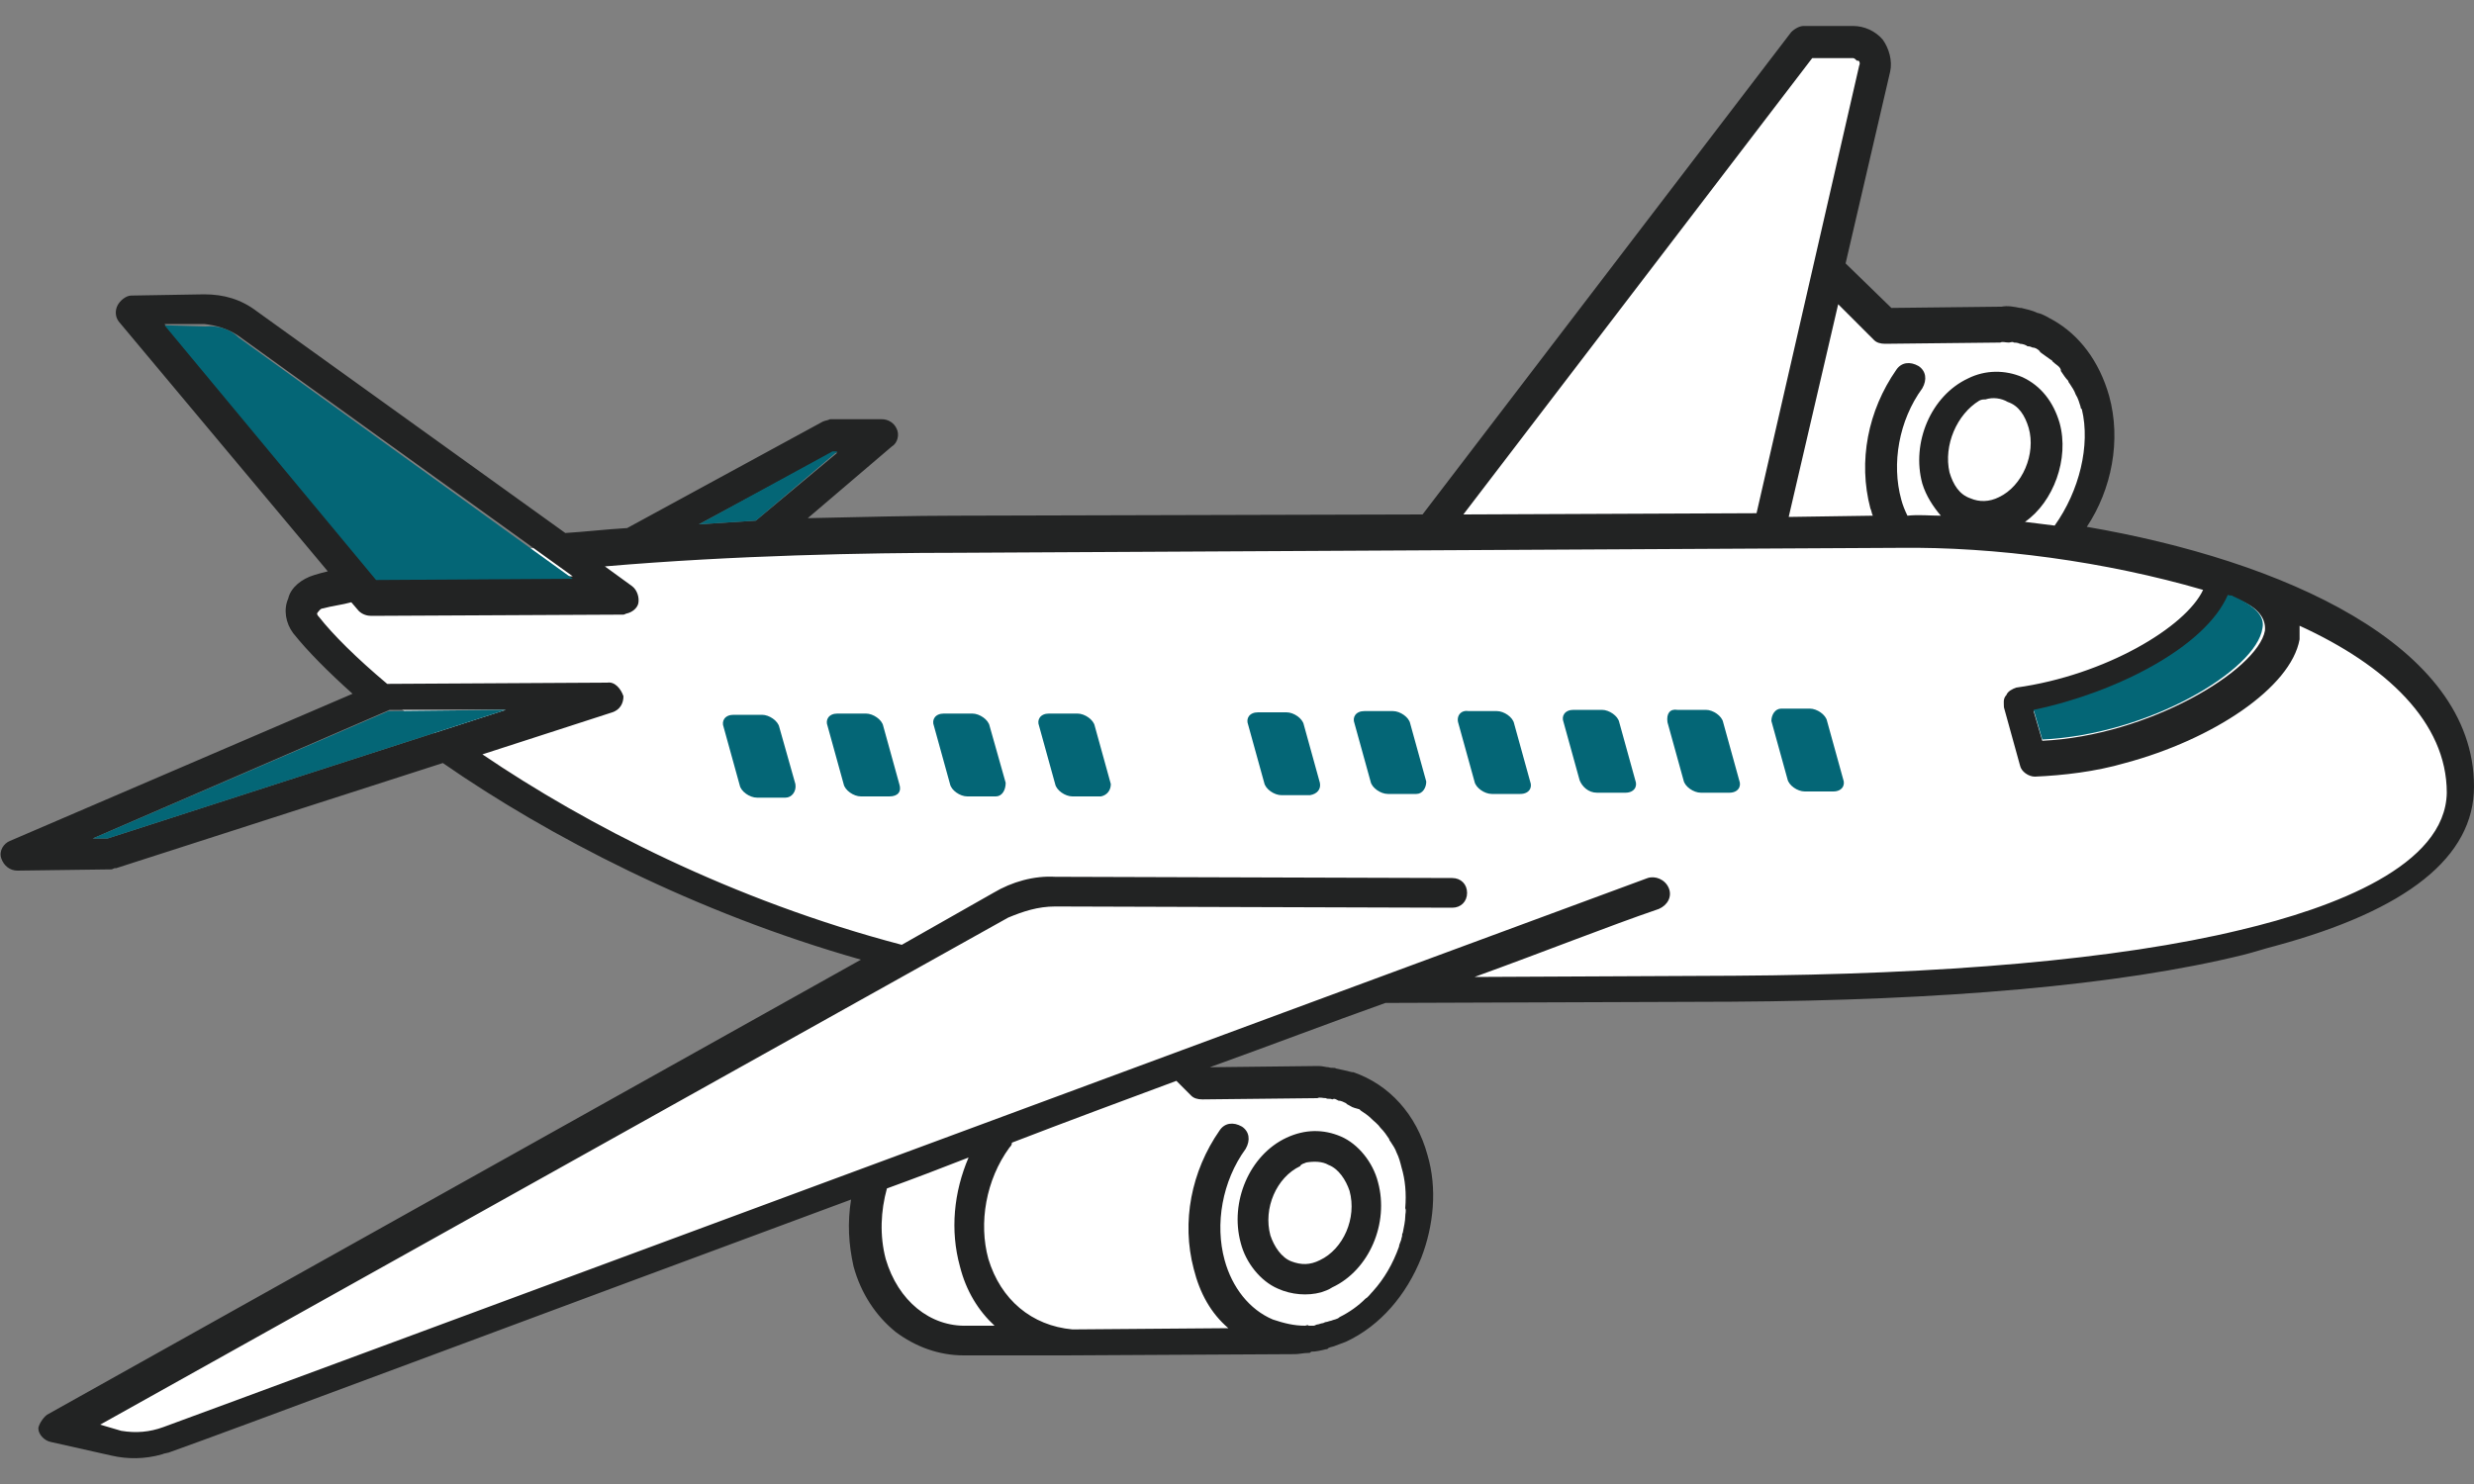 <?xml version="1.0" encoding="utf-8"?>
<!-- Generator: Adobe Illustrator 25.3.1, SVG Export Plug-In . SVG Version: 6.00 Build 0)  -->
<svg version="1.1" id="レイヤー_1" xmlns="http://www.w3.org/2000/svg" xmlns:xlink="http://www.w3.org/1999/xlink" x="0px"
	 y="0px" viewBox="0 0 200 120" style="enable-background:new 0 0 200 120;" xml:space="preserve">
<rect x="0" y="0" width="200" height="120" fill="#808080" stroke="none"/>
<style type="text/css">
	.st0{fill:#FFFFFF;}
	.st1{fill:#222323;}
	.st2{fill:#046676;}
</style>
<g>
	<path class="st0" d="M4.4,115.6l4.9,1.1c1.4,0.3,2.8,0.2,4.2-0.2c7.1-2.6,31.6-11.7,57.4-21.3c-0.7,2.2-0.9,4.7-0.3,7
		c1.1,3.9,4.2,6.4,7.7,6.4l26.8-0.2c1.2-0.1,2.4-0.3,3.6-0.9c4.6-2.2,7.3-8.2,5.9-13.5c-1.1-3.9-4.2-6.4-7.7-6.4l-9.3,0.1l-1.8-1.7
		c5.8-2.3,11.5-4.3,16.8-6.3l27.6-0.2c31.4-0.2,58.8-4.5,58.8-16.1c0-11.1-16.5-17.7-32.1-20c2.5-2.9,3.7-7.3,2.6-11.1
		c-1.1-3.9-4.2-6.4-7.7-6.4l-9.3,0.1l-4.6-4.4l3.7-16.1c0.4-1.1-0.5-2.2-1.7-2.2l-4,0l-29.9,39.3l-38.8,0.1
		c-18.7,0.1-39.3,1.3-51.5,4.5c-1.1,0.3-1.7,1.8-0.9,2.8c5.5,7.1,24.5,21.3,48.4,27.1L4.4,115.6z"/>
	<path class="st1" d="M103.3,104.2c-1.4-0.6-2.6-2.1-3-3.7c-0.9-3.3,0.7-7.1,3.7-8.5c1.5-0.7,3-0.7,4.4-0.1c1.4,0.6,2.6,2.1,3,3.7
		c0.9,3.3-0.7,7.1-3.7,8.5c-0.3,0.2-0.6,0.3-0.9,0.4C105.7,104.8,104.4,104.7,103.3,104.2z M105.1,94.3c-1.9,0.9-3,3.4-2.4,5.6
		c0.3,0.9,0.9,1.8,1.7,2.1s1.5,0.3,2.3-0.1c1.9-0.9,3-3.4,2.4-5.6c-0.3-0.9-0.9-1.8-1.7-2.1c-0.5-0.3-1.2-0.3-1.8-0.2
		C105.4,94.1,105.2,94.1,105.1,94.3z M3.1,115.5c0,0.5,0.5,1,1,1.1l4.9,1.1c1.3,0.3,2.7,0.3,4.1-0.1c0.2-0.1,0.5-0.1,0.7-0.2
		c4.8-1.7,28.8-10.7,55-20.4c-0.3,1.9-0.2,3.6,0.2,5.4c0.6,2.2,1.8,4,3.4,5.3c1.6,1.2,3.5,1.9,5.5,1.9l8.2,0l0,0l0,0l18.6-0.1l0,0
		c0.3,0,0.7-0.1,1.1-0.1c0.1,0,0.1,0,0.2-0.1c0.4,0,0.8-0.1,1.2-0.2l0,0l0,0c0.1,0,0.1,0,0.2-0.1c0.2-0.1,0.4-0.1,0.6-0.2
		c0.3-0.1,0.5-0.2,0.8-0.3c2.8-1.3,4.9-3.8,6.1-6.8c1-2.6,1.3-5.6,0.5-8.3c-0.9-3.3-3.1-5.7-6-6.7c-0.1,0-0.1,0-0.1,0
		c-0.4-0.1-0.8-0.2-1.3-0.3c-0.1-0.1-0.3,0-0.6-0.1c-0.2,0-0.5-0.1-0.8-0.1l0,0l0,0l-8.8,0.1l0,0c5-1.8,9.7-3.6,14.2-5.2L140,81
		c16.9-0.1,31.3-1.3,41.4-3.8c0.8-0.2,1.7-0.5,2.5-0.7c10.7-2.9,16.1-7.2,16.1-12.9c0-11.5-15.6-18.3-31.3-21c2-3,2.8-7,1.8-10.6
		l0,0l0,0c-0.8-2.8-2.4-4.9-4.5-6.1l0,0c-0.4-0.2-0.8-0.5-1.3-0.6l0,0c-0.4-0.2-0.9-0.3-1.3-0.4c-0.1,0-0.1,0-0.1,0
		c-0.5-0.1-1-0.2-1.5-0.1c-0.1,0-0.1,0-0.1,0l0,0l0,0l-8.8,0.1l-3.7-3.6l3.6-15.5c0.2-0.9-0.1-1.9-0.6-2.6c-0.6-0.7-1.5-1.1-2.4-1.1
		l-4,0c-0.3,0-0.7,0.2-1,0.5l-29.8,39l-37.8,0.1c-3.3,0-7.4,0.1-11.9,0.2l6.8-5.8c0.5-0.3,0.6-1,0.4-1.4c-0.2-0.5-0.7-0.8-1.2-0.8
		l-4.2,0c-0.2,0.1-0.4,0.1-0.6,0.2l-15.8,8.6c-1.7,0.1-3.4,0.3-5,0.4L20.8,25.2c-1.3-1-2.7-1.4-4.3-1.4l-5.9,0.1
		c-0.4,0-0.9,0.4-1.1,0.8c-0.2,0.4-0.2,0.9,0.1,1.3l16.9,20.2c-0.4,0.1-0.8,0.2-1.1,0.3c-1,0.3-1.9,1-2.1,1.9
		c-0.4,0.9-0.2,2,0.4,2.8c1.2,1.5,2.8,3.1,4.8,4.9L0.8,68c-0.5,0.2-0.9,0.8-0.7,1.4s0.7,1,1.3,1l7.6-0.1c0.1,0,0.2-0.1,0.3-0.1
		c0.1,0,0.1,0,0.1,0l26.4-8.5c8.5,5.9,20.4,12.1,33.8,15.9L3.8,114.4C3.4,114.7,3.1,115.3,3.1,115.5z M31.5,57.4l9.4,0L8.7,67.8
		l-1.2,0L31.5,57.4z M46.3,46.6l-15.9,0.1L13.3,26.2l3.2,0c1,0.1,1.9,0.4,2.7,0.9L46.3,46.6z M61.1,42.1c-1.5,0.1-3.1,0.2-4.6,0.3
		l10.8-5.8l0.4,0L61.1,42.1z M142,41.5l-23.7,0.1l28.2-36.9l3.3,0c0.2,0,0.3,0.3,0.4,0.2c0.1,0,0.2,0.2,0.1,0.4L142,41.5z
		 M166.1,42.5c-0.8-0.1-1.6-0.2-2.4-0.3c2.3-1.6,3.6-5.1,2.8-8c-0.5-1.7-1.5-3-3-3.7c-1.4-0.6-3-0.6-4.4,0.1c-3,1.4-4.6,5.2-3.7,8.5
		c0.3,1,0.9,1.9,1.5,2.6c-0.9,0-1.8-0.1-2.7,0c-0.2-0.4-0.4-0.9-0.5-1.3c-0.8-2.9-0.2-6.4,1.7-9c0.4-0.7,0.3-1.4-0.3-1.8
		c-0.7-0.4-1.4-0.3-1.8,0.3c-2.3,3.3-3.1,7.4-2.1,11.2c0.1,0.2,0.1,0.4,0.2,0.6l-6.8,0.1l4-17.2l2.9,2.9c0.2,0.2,0.5,0.3,0.9,0.3
		l9.3-0.1c0.2-0.1,0.4,0,0.7,0c0.1,0,0.3-0.1,0.4,0c0.1,0,0.3,0,0.5,0.1c0.2,0,0.5,0.1,0.6,0.2c0.1,0,0.2,0,0.4,0.1
		c0.2,0,0.4,0.1,0.6,0.3c0,0.1,0.1,0.1,0.2,0.2c0.3,0.2,0.4,0.3,0.7,0.5c0.1,0,0.1,0.1,0.1,0.1c0.3,0.3,0.6,0.4,0.7,0.7l0,0.1
		c0.2,0.3,0.4,0.6,0.6,0.8c0,0,0,0.1,0.1,0.2c0.2,0.3,0.4,0.6,0.5,0.9c0.2,0.3,0.3,0.7,0.4,1c0,0.1,0,0.1,0.1,0.2
		C169,36,168.1,39.7,166.1,42.5z M160,32.4c0.2-0.1,0.3-0.1,0.5-0.1c0.6-0.2,1.3-0.1,1.8,0.2c0.9,0.3,1.4,1.1,1.7,2.1
		c0.6,2.1-0.5,4.7-2.4,5.6c-0.8,0.4-1.6,0.4-2.3,0.1c-0.9-0.3-1.4-1.1-1.7-2.1C157.1,36,158.2,33.5,160,32.4z M180.3,48.3
		c0.1,0.1,0.2,0,0.4,0.1c1.7,0.6,2.5,1.5,2.4,2.6c-0.6,3.2-9.4,8.5-18,8.9l-0.7-2.4C171.2,56.1,178.4,52.4,180.3,48.3z M79.9,101.8
		c-0.8-2.9-0.2-6.4,1.7-9c0.2-0.2,0.2-0.3,0.2-0.4c4.4-1.7,9-3.4,13.3-5l1.2,1.2c0.2,0.2,0.5,0.3,0.9,0.3l9.3-0.1
		c0.2-0.1,0.4,0,0.7,0c0.1,0.1,0.3,0,0.5,0.1c0.2-0.1,0.3,0,0.5,0.1c0.2,0,0.4,0.1,0.6,0.2c0.1,0.1,0.1,0.1,0.3,0.2
		c0.3,0.2,0.5,0.2,0.8,0.3l0.1,0.1c0.3,0.2,0.6,0.4,0.8,0.6l0,0c0.3,0.3,0.6,0.5,0.8,0.8l0,0c0.3,0.3,0.5,0.6,0.7,0.9
		c0,0,0,0.1,0.1,0.2c0.2,0.3,0.4,0.6,0.5,0.9c0.2,0.4,0.3,0.8,0.4,1.2c0.3,1,0.4,2.1,0.3,3.3c0.1,0.2,0,0.4,0,0.7
		c0,0.3-0.1,0.8-0.2,1.3c-0.1,0.1,0,0.2-0.1,0.4c0,0.2-0.2,0.5-0.2,0.7c-0.5,1.4-1.2,2.6-2.1,3.6c-0.2,0.2-0.4,0.5-0.6,0.6
		c-0.6,0.6-1.3,1.1-2.1,1.5c-0.2,0.2-0.5,0.2-0.7,0.3c-0.1,0-0.3,0.1-0.4,0.1c-0.1,0-0.2,0.1-0.3,0.1c-0.1,0-0.3,0.1-0.4,0.1
		c-0.1,0-0.2,0.1-0.3,0.1c-0.1,0-0.3,0-0.4,0c-0.1-0.1-0.2,0-0.3,0c-0.9,0-1.7-0.2-2.6-0.5c-1.9-0.8-3.3-2.6-3.9-4.8
		c-0.8-2.9-0.2-6.4,1.7-9c0.4-0.7,0.3-1.4-0.3-1.8c-0.7-0.4-1.4-0.3-1.8,0.3c-2.3,3.3-3.1,7.4-2.1,11.2c0.5,2,1.4,3.6,2.8,4.8
		l-12.6,0.1C83.4,107.2,80.9,105.1,79.9,101.8z M71.6,101.8c-0.5-1.9-0.4-3.9,0.1-5.7c2.2-0.8,4.3-1.6,6.6-2.5
		c-1.2,2.8-1.5,5.9-0.7,8.8c0.5,2,1.5,3.6,2.8,4.8l-2.2,0C75.2,107.3,72.6,105.2,71.6,101.8z M8.1,115.2l73.4-41
		c1.2-0.5,2.4-0.9,3.8-0.9l32.1,0.1c0.7,0,1.2-0.5,1.2-1.2c0-0.7-0.5-1.2-1.2-1.2l-32.1-0.1c-1.7-0.1-3.5,0.4-5,1.3l-7.4,4.2
		C59.2,72.8,47.4,66.7,39,61l10.5-3.4c0.6-0.2,0.9-0.7,0.9-1.3c-0.2-0.6-0.7-1.2-1.3-1.1l-17.8,0.1l0,0c-2.5-2.1-4.4-4-5.5-5.4
		c-0.2-0.2-0.2-0.3-0.1-0.4c0.1-0.1,0.2-0.3,0.4-0.3c0.7-0.2,1.6-0.3,2.3-0.5l0.6,0.7c0.3,0.3,0.7,0.4,1,0.4l20.4-0.1
		c0.1,0,0.2-0.1,0.3-0.1c0.4-0.1,0.8-0.4,0.9-0.8c0.1-0.5-0.1-1.1-0.5-1.4l-2.2-1.6c10.5-0.9,21.2-1.1,28.5-1.1l76.1-0.4
		c7.8-0.1,16.7,1.1,24.6,3.4c-1.4,3-7.9,6.9-15.1,7.9c-0.3,0.1-0.7,0.3-0.8,0.6c-0.3,0.3-0.2,0.7-0.2,1l1.3,4.7
		c0.1,0.5,0.7,0.9,1.2,0.9c2.3-0.1,4.9-0.4,7.3-1.1c7.1-1.9,13.4-6.1,14.1-10c0-0.3,0-0.7,0-1.1c7,3.2,11.9,7.8,11.9,13.5
		c-0.1,5.9-9.1,9.3-16.7,11.1c-9.9,2.4-24.1,3.6-40.9,3.7l-21,0.1c5.8-2.1,10.8-4.1,14.9-5.5c0.7-0.3,1.1-1,0.8-1.7
		c-0.3-0.7-1.1-1-1.7-0.8c-28.5,10.5-110.7,41-120,44.4c-1.1,0.4-2.2,0.5-3.4,0.3L8.1,115.2z"/>
	<g>
		<path class="st2" d="M64.3,63.4L63,58.8c-0.1-0.5-0.8-1-1.4-1l-2.3,0c-0.7,0-1,0.5-0.8,1l1.3,4.7c0.1,0.5,0.8,1,1.4,1l2.3,0
			C64,64.5,64.4,64,64.3,63.4z"/>
		<path class="st2" d="M56.5,42.4c1.5-0.1,3.1-0.2,4.6-0.3l6.6-5.6l-0.4,0L56.5,42.4z"/>
		<path class="st2" d="M72.7,63.4l-1.3-4.7c-0.1-0.5-0.8-1-1.4-1l-2.3,0c-0.7,0-1,0.5-0.8,1l1.3,4.7c0.1,0.5,0.8,1,1.4,1l2.3,0
			C72.6,64.4,72.9,64,72.7,63.4z"/>
		<path class="st2" d="M89.8,63.4l-1.3-4.7c-0.1-0.5-0.8-1-1.4-1l-2.3,0c-0.7,0-1,0.5-0.8,1l1.3,4.7c0.1,0.5,0.8,1,1.4,1l2.3,0
			C89.5,64.3,89.8,63.9,89.8,63.4z"/>
		<path class="st2" d="M115.3,63.2l-1.3-4.7c-0.1-0.5-0.8-1-1.4-1l-2.3,0c-0.7,0-1,0.5-0.8,1l1.3,4.7c0.1,0.5,0.8,1,1.4,1l2.3,0
			C115,64.2,115.3,63.7,115.3,63.2z"/>
		<path class="st2" d="M106.7,63.3l-1.3-4.7c-0.1-0.5-0.8-1-1.4-1l-2.3,0c-0.7,0-1,0.5-0.8,1l1.3,4.7c0.1,0.5,0.8,1,1.4,1l2.3,0
			C106.5,64.2,106.8,63.8,106.7,63.3z"/>
		<path class="st2" d="M143.2,58.3l1.3,4.7c0.1,0.5,0.8,1,1.4,1l2.3,0c0.7,0,1-0.5,0.8-1l-1.3-4.7c-0.1-0.5-0.8-1-1.4-1l-2.3,0
			C143.5,57.3,143.2,57.8,143.2,58.3z"/>
		<path class="st2" d="M134.8,58.4l1.3,4.7c0.1,0.5,0.8,1,1.4,1l2.3,0c0.7,0,1-0.5,0.8-1l-1.3-4.7c-0.1-0.5-0.8-1-1.4-1l-2.3,0
			C135,57.3,134.7,57.7,134.8,58.4z"/>
		<path class="st2" d="M129.1,64.1l2.3,0c0.7,0,1-0.5,0.8-1l-1.3-4.7c-0.1-0.5-0.8-1-1.4-1l-2.3,0c-0.7,0-1,0.5-0.8,1l1.3,4.7
			C127.9,63.6,128.4,64.1,129.1,64.1z"/>
		<path class="st2" d="M182.9,50.8c0.2-1-0.6-1.8-2.4-2.6c-0.1-0.1-0.2,0-0.4-0.1c-1.8,4.2-9,7.9-15.7,9.3l0.7,2.4
			C173.7,59.4,182.4,54.2,182.9,50.8z"/>
		<polygon class="st2" points="31.4,57.5 7.5,67.8 8.7,67.8 40.9,57.4 		"/>
		<path class="st2" d="M13.3,26.3l17.1,20.6l15.9-0.1L19.3,27.3c-0.7-0.7-1.7-1-2.7-0.9L13.3,26.3z"/>
		<path class="st2" d="M117.9,58.5l1.3,4.7c0.1,0.5,0.8,1,1.4,1l2.3,0c0.7,0,1-0.5,0.8-1l-1.3-4.7c-0.1-0.5-0.8-1-1.4-1l-2.3,0
			C118.1,57.4,117.7,57.9,117.9,58.5z"/>
		<path class="st2" d="M81.3,63.3L80,58.7c-0.1-0.5-0.8-1-1.4-1l-2.3,0c-0.7,0-1,0.5-0.8,1l1.3,4.7c0.1,0.5,0.8,1,1.4,1l2.3,0
			C81,64.4,81.3,63.9,81.3,63.3z"/>
	</g>
</g>
</svg>
